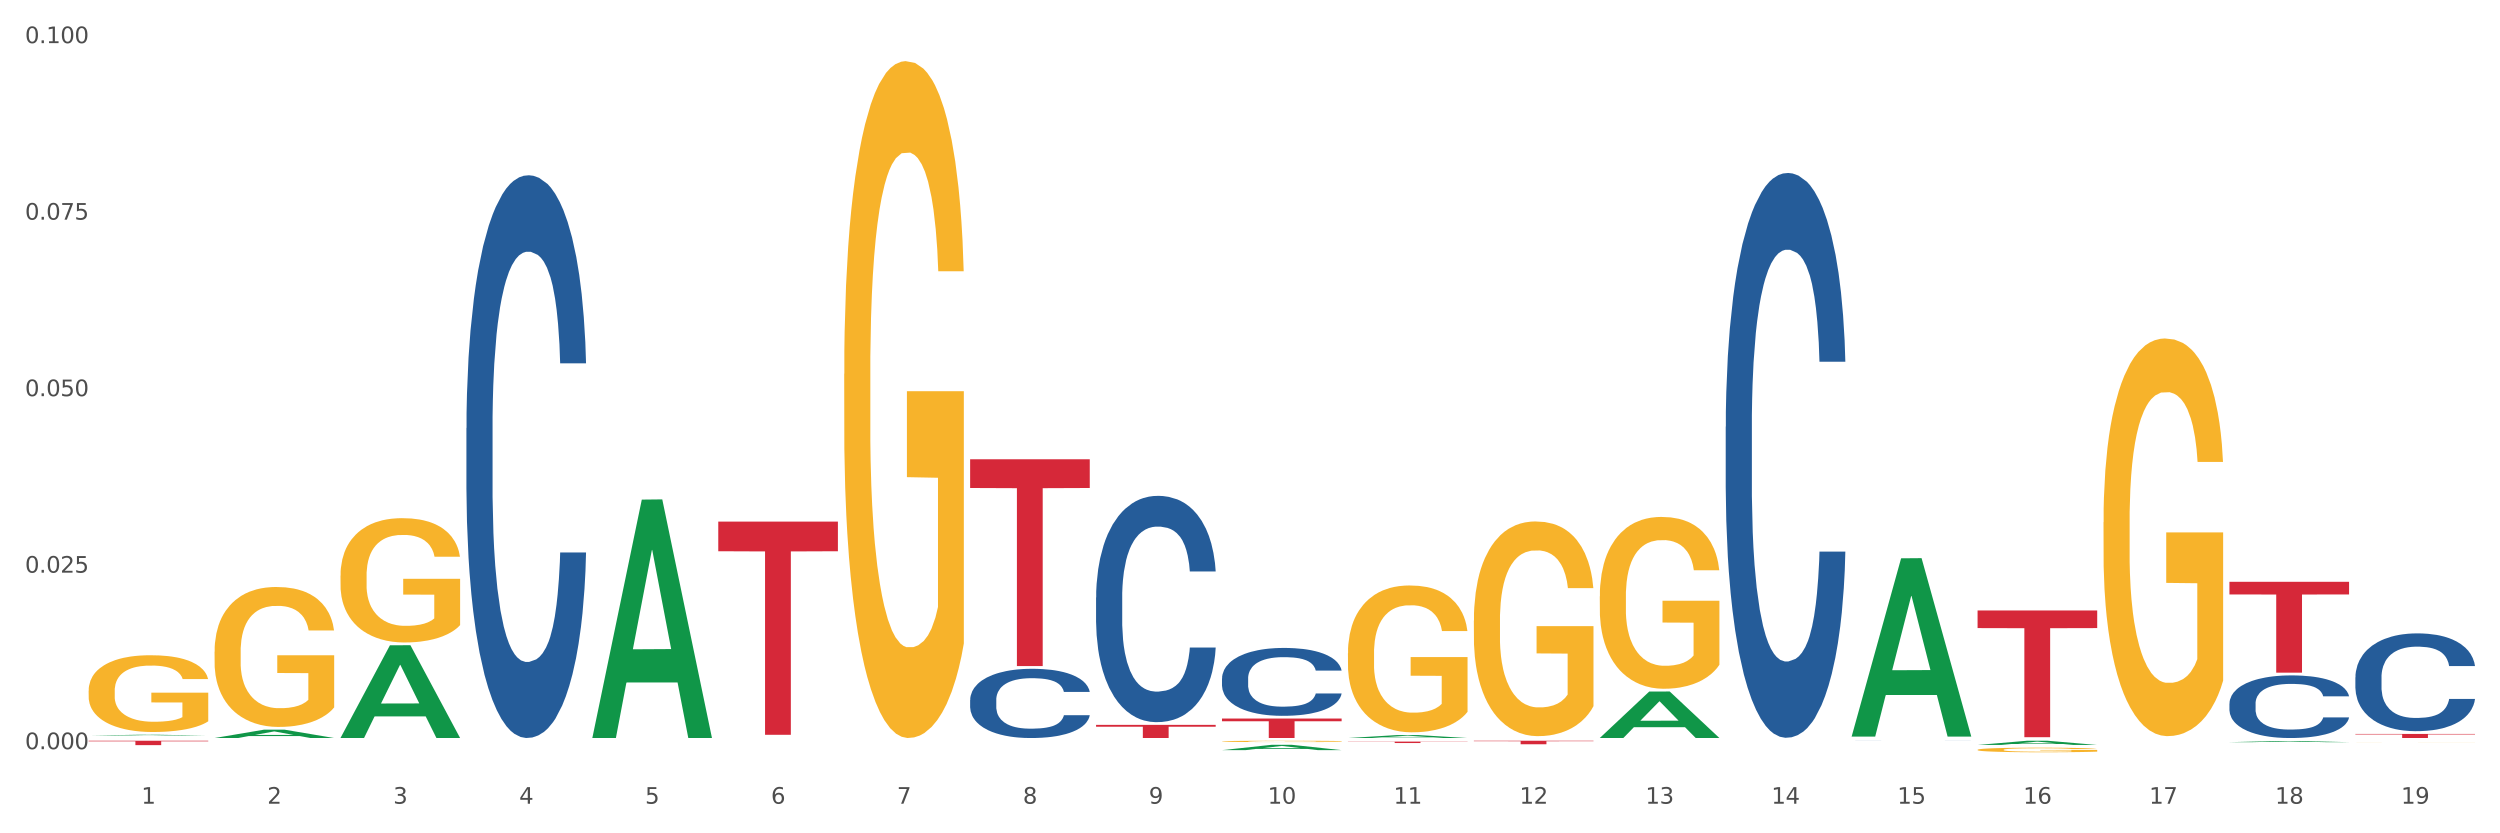 <?xml version="1.0" encoding="utf-8" standalone="no"?>
<!DOCTYPE svg PUBLIC "-//W3C//DTD SVG 1.1//EN"
  "http://www.w3.org/Graphics/SVG/1.1/DTD/svg11.dtd">
<svg xmlns:xlink="http://www.w3.org/1999/xlink" width="1080pt" height="360pt" viewBox="0 0 1080 360" xmlns="http://www.w3.org/2000/svg" version="1.1">
 <rect x="0" y="0" width="1080" height="360" fill="#333333" stroke="none"/>
 <defs>
  <style type="text/css">*{stroke-linejoin: round; stroke-linecap: butt}</style>
 </defs>
 <g id="figure_1">
  <g id="patch_1">
   <path d="M 0 360 
L 1080 360 
L 1080 0 
L 0 0 
z
" style="fill: #ffffff; stroke: #ffffff; stroke-linejoin: miter"/>
  </g>
  <g id="axes_1">
   <g id="matplotlib.axis_1">
    <g id="xtick_1">
     <g id="text_1">
      <!-- 1 -->
      <g style="fill: #4d4d4d" transform="translate(61.07 347.204) scale(0.096 -0.096)">
       <defs>
        <path id="DejaVuSans-31" d="M 794 531 
L 1825 531 
L 1825 4091 
L 703 3866 
L 703 4441 
L 1819 4666 
L 2450 4666 
L 2450 531 
L 3481 531 
L 3481 0 
L 794 0 
L 794 531 
z
" transform="scale(0.016)"/>
       </defs>
       <use xlink:href="#DejaVuSans-31"/>
      </g>
     </g>
    </g>
    <g id="xtick_2">
     <g id="text_2">
      <!-- 2 -->
      <g style="fill: #4d4d4d" transform="translate(115.472 347.204) scale(0.096 -0.096)">
       <defs>
        <path id="DejaVuSans-32" d="M 1228 531 
L 3431 531 
L 3431 0 
L 469 0 
L 469 531 
Q 828 903 1448 1529 
Q 2069 2156 2228 2338 
Q 2531 2678 2651 2914 
Q 2772 3150 2772 3378 
Q 2772 3750 2511 3984 
Q 2250 4219 1831 4219 
Q 1534 4219 1204 4116 
Q 875 4013 500 3803 
L 500 4441 
Q 881 4594 1212 4672 
Q 1544 4750 1819 4750 
Q 2544 4750 2975 4387 
Q 3406 4025 3406 3419 
Q 3406 3131 3298 2873 
Q 3191 2616 2906 2266 
Q 2828 2175 2409 1742 
Q 1991 1309 1228 531 
z
" transform="scale(0.016)"/>
       </defs>
       <use xlink:href="#DejaVuSans-32"/>
      </g>
     </g>
    </g>
    <g id="xtick_3">
     <g id="text_3">
      <!-- 3 -->
      <g style="fill: #4d4d4d" transform="translate(169.874 347.204) scale(0.096 -0.096)">
       <defs>
        <path id="DejaVuSans-33" d="M 2597 2516 
Q 3050 2419 3304 2112 
Q 3559 1806 3559 1356 
Q 3559 666 3084 287 
Q 2609 -91 1734 -91 
Q 1441 -91 1130 -33 
Q 819 25 488 141 
L 488 750 
Q 750 597 1062 519 
Q 1375 441 1716 441 
Q 2309 441 2620 675 
Q 2931 909 2931 1356 
Q 2931 1769 2642 2001 
Q 2353 2234 1838 2234 
L 1294 2234 
L 1294 2753 
L 1863 2753 
Q 2328 2753 2575 2939 
Q 2822 3125 2822 3475 
Q 2822 3834 2567 4026 
Q 2313 4219 1838 4219 
Q 1578 4219 1281 4162 
Q 984 4106 628 3988 
L 628 4550 
Q 988 4650 1302 4700 
Q 1616 4750 1894 4750 
Q 2613 4750 3031 4423 
Q 3450 4097 3450 3541 
Q 3450 3153 3228 2886 
Q 3006 2619 2597 2516 
z
" transform="scale(0.016)"/>
       </defs>
       <use xlink:href="#DejaVuSans-33"/>
      </g>
     </g>
    </g>
    <g id="xtick_4">
     <g id="text_4">
      <!-- 4 -->
      <g style="fill: #4d4d4d" transform="translate(224.276 347.204) scale(0.096 -0.096)">
       <defs>
        <path id="DejaVuSans-34" d="M 2419 4116 
L 825 1625 
L 2419 1625 
L 2419 4116 
z
M 2253 4666 
L 3047 4666 
L 3047 1625 
L 3713 1625 
L 3713 1100 
L 3047 1100 
L 3047 0 
L 2419 0 
L 2419 1100 
L 313 1100 
L 313 1709 
L 2253 4666 
z
" transform="scale(0.016)"/>
       </defs>
       <use xlink:href="#DejaVuSans-34"/>
      </g>
     </g>
    </g>
    <g id="xtick_5">
     <g id="text_5">
      <!-- 5 -->
      <g style="fill: #4d4d4d" transform="translate(278.678 347.204) scale(0.096 -0.096)">
       <defs>
        <path id="DejaVuSans-35" d="M 691 4666 
L 3169 4666 
L 3169 4134 
L 1269 4134 
L 1269 2991 
Q 1406 3038 1543 3061 
Q 1681 3084 1819 3084 
Q 2600 3084 3056 2656 
Q 3513 2228 3513 1497 
Q 3513 744 3044 326 
Q 2575 -91 1722 -91 
Q 1428 -91 1123 -41 
Q 819 9 494 109 
L 494 744 
Q 775 591 1075 516 
Q 1375 441 1709 441 
Q 2250 441 2565 725 
Q 2881 1009 2881 1497 
Q 2881 1984 2565 2268 
Q 2250 2553 1709 2553 
Q 1456 2553 1204 2497 
Q 953 2441 691 2322 
L 691 4666 
z
" transform="scale(0.016)"/>
       </defs>
       <use xlink:href="#DejaVuSans-35"/>
      </g>
     </g>
    </g>
    <g id="xtick_6">
     <g id="text_6">
      <!-- 6 -->
      <g style="fill: #4d4d4d" transform="translate(333.08 347.204) scale(0.096 -0.096)">
       <defs>
        <path id="DejaVuSans-36" d="M 2113 2584 
Q 1688 2584 1439 2293 
Q 1191 2003 1191 1497 
Q 1191 994 1439 701 
Q 1688 409 2113 409 
Q 2538 409 2786 701 
Q 3034 994 3034 1497 
Q 3034 2003 2786 2293 
Q 2538 2584 2113 2584 
z
M 3366 4563 
L 3366 3988 
Q 3128 4100 2886 4159 
Q 2644 4219 2406 4219 
Q 1781 4219 1451 3797 
Q 1122 3375 1075 2522 
Q 1259 2794 1537 2939 
Q 1816 3084 2150 3084 
Q 2853 3084 3261 2657 
Q 3669 2231 3669 1497 
Q 3669 778 3244 343 
Q 2819 -91 2113 -91 
Q 1303 -91 875 529 
Q 447 1150 447 2328 
Q 447 3434 972 4092 
Q 1497 4750 2381 4750 
Q 2619 4750 2861 4703 
Q 3103 4656 3366 4563 
z
" transform="scale(0.016)"/>
       </defs>
       <use xlink:href="#DejaVuSans-36"/>
      </g>
     </g>
    </g>
    <g id="xtick_7">
     <g id="text_7">
      <!-- 7 -->
      <g style="fill: #4d4d4d" transform="translate(387.482 347.204) scale(0.096 -0.096)">
       <defs>
        <path id="DejaVuSans-37" d="M 525 4666 
L 3525 4666 
L 3525 4397 
L 1831 0 
L 1172 0 
L 2766 4134 
L 525 4134 
L 525 4666 
z
" transform="scale(0.016)"/>
       </defs>
       <use xlink:href="#DejaVuSans-37"/>
      </g>
     </g>
    </g>
    <g id="xtick_8">
     <g id="text_8">
      <!-- 8 -->
      <g style="fill: #4d4d4d" transform="translate(441.884 347.204) scale(0.096 -0.096)">
       <defs>
        <path id="DejaVuSans-38" d="M 2034 2216 
Q 1584 2216 1326 1975 
Q 1069 1734 1069 1313 
Q 1069 891 1326 650 
Q 1584 409 2034 409 
Q 2484 409 2743 651 
Q 3003 894 3003 1313 
Q 3003 1734 2745 1975 
Q 2488 2216 2034 2216 
z
M 1403 2484 
Q 997 2584 770 2862 
Q 544 3141 544 3541 
Q 544 4100 942 4425 
Q 1341 4750 2034 4750 
Q 2731 4750 3128 4425 
Q 3525 4100 3525 3541 
Q 3525 3141 3298 2862 
Q 3072 2584 2669 2484 
Q 3125 2378 3379 2068 
Q 3634 1759 3634 1313 
Q 3634 634 3220 271 
Q 2806 -91 2034 -91 
Q 1263 -91 848 271 
Q 434 634 434 1313 
Q 434 1759 690 2068 
Q 947 2378 1403 2484 
z
M 1172 3481 
Q 1172 3119 1398 2916 
Q 1625 2713 2034 2713 
Q 2441 2713 2670 2916 
Q 2900 3119 2900 3481 
Q 2900 3844 2670 4047 
Q 2441 4250 2034 4250 
Q 1625 4250 1398 4047 
Q 1172 3844 1172 3481 
z
" transform="scale(0.016)"/>
       </defs>
       <use xlink:href="#DejaVuSans-38"/>
      </g>
     </g>
    </g>
    <g id="xtick_9">
     <g id="text_9">
      <!-- 9 -->
      <g style="fill: #4d4d4d" transform="translate(496.286 347.204) scale(0.096 -0.096)">
       <defs>
        <path id="DejaVuSans-39" d="M 703 97 
L 703 672 
Q 941 559 1184 500 
Q 1428 441 1663 441 
Q 2288 441 2617 861 
Q 2947 1281 2994 2138 
Q 2813 1869 2534 1725 
Q 2256 1581 1919 1581 
Q 1219 1581 811 2004 
Q 403 2428 403 3163 
Q 403 3881 828 4315 
Q 1253 4750 1959 4750 
Q 2769 4750 3195 4129 
Q 3622 3509 3622 2328 
Q 3622 1225 3098 567 
Q 2575 -91 1691 -91 
Q 1453 -91 1209 -44 
Q 966 3 703 97 
z
M 1959 2075 
Q 2384 2075 2632 2365 
Q 2881 2656 2881 3163 
Q 2881 3666 2632 3958 
Q 2384 4250 1959 4250 
Q 1534 4250 1286 3958 
Q 1038 3666 1038 3163 
Q 1038 2656 1286 2365 
Q 1534 2075 1959 2075 
z
" transform="scale(0.016)"/>
       </defs>
       <use xlink:href="#DejaVuSans-39"/>
      </g>
     </g>
    </g>
    <g id="xtick_10">
     <g id="text_10">
      <!-- 10 -->
      <g style="fill: #4d4d4d" transform="translate(547.634 347.204) scale(0.096 -0.096)">
       <defs>
        <path id="DejaVuSans-30" d="M 2034 4250 
Q 1547 4250 1301 3770 
Q 1056 3291 1056 2328 
Q 1056 1369 1301 889 
Q 1547 409 2034 409 
Q 2525 409 2770 889 
Q 3016 1369 3016 2328 
Q 3016 3291 2770 3770 
Q 2525 4250 2034 4250 
z
M 2034 4750 
Q 2819 4750 3233 4129 
Q 3647 3509 3647 2328 
Q 3647 1150 3233 529 
Q 2819 -91 2034 -91 
Q 1250 -91 836 529 
Q 422 1150 422 2328 
Q 422 3509 836 4129 
Q 1250 4750 2034 4750 
z
" transform="scale(0.016)"/>
       </defs>
       <use xlink:href="#DejaVuSans-31"/>
       <use xlink:href="#DejaVuSans-30" transform="translate(63.623 0)"/>
      </g>
     </g>
    </g>
    <g id="xtick_11">
     <g id="text_11">
      <!-- 11 -->
      <g style="fill: #4d4d4d" transform="translate(602.035 347.204) scale(0.096 -0.096)">
       <use xlink:href="#DejaVuSans-31"/>
       <use xlink:href="#DejaVuSans-31" transform="translate(63.623 0)"/>
      </g>
     </g>
    </g>
    <g id="xtick_12">
     <g id="text_12">
      <!-- 12 -->
      <g style="fill: #4d4d4d" transform="translate(656.437 347.204) scale(0.096 -0.096)">
       <use xlink:href="#DejaVuSans-31"/>
       <use xlink:href="#DejaVuSans-32" transform="translate(63.623 0)"/>
      </g>
     </g>
    </g>
    <g id="xtick_13">
     <g id="text_13">
      <!-- 13 -->
      <g style="fill: #4d4d4d" transform="translate(710.839 347.204) scale(0.096 -0.096)">
       <use xlink:href="#DejaVuSans-31"/>
       <use xlink:href="#DejaVuSans-33" transform="translate(63.623 0)"/>
      </g>
     </g>
    </g>
    <g id="xtick_14">
     <g id="text_14">
      <!-- 14 -->
      <g style="fill: #4d4d4d" transform="translate(765.241 347.204) scale(0.096 -0.096)">
       <use xlink:href="#DejaVuSans-31"/>
       <use xlink:href="#DejaVuSans-34" transform="translate(63.623 0)"/>
      </g>
     </g>
    </g>
    <g id="xtick_15">
     <g id="text_15">
      <!-- 15 -->
      <g style="fill: #4d4d4d" transform="translate(819.643 347.204) scale(0.096 -0.096)">
       <use xlink:href="#DejaVuSans-31"/>
       <use xlink:href="#DejaVuSans-35" transform="translate(63.623 0)"/>
      </g>
     </g>
    </g>
    <g id="xtick_16">
     <g id="text_16">
      <!-- 16 -->
      <g style="fill: #4d4d4d" transform="translate(874.045 347.204) scale(0.096 -0.096)">
       <use xlink:href="#DejaVuSans-31"/>
       <use xlink:href="#DejaVuSans-36" transform="translate(63.623 0)"/>
      </g>
     </g>
    </g>
    <g id="xtick_17">
     <g id="text_17">
      <!-- 17 -->
      <g style="fill: #4d4d4d" transform="translate(928.447 347.204) scale(0.096 -0.096)">
       <use xlink:href="#DejaVuSans-31"/>
       <use xlink:href="#DejaVuSans-37" transform="translate(63.623 0)"/>
      </g>
     </g>
    </g>
    <g id="xtick_18">
     <g id="text_18">
      <!-- 18 -->
      <g style="fill: #4d4d4d" transform="translate(982.849 347.204) scale(0.096 -0.096)">
       <use xlink:href="#DejaVuSans-31"/>
       <use xlink:href="#DejaVuSans-38" transform="translate(63.623 0)"/>
      </g>
     </g>
    </g>
    <g id="xtick_19">
     <g id="text_19">
      <!-- 19 -->
      <g style="fill: #4d4d4d" transform="translate(1037.251 347.204) scale(0.096 -0.096)">
       <use xlink:href="#DejaVuSans-31"/>
       <use xlink:href="#DejaVuSans-39" transform="translate(63.623 0)"/>
      </g>
     </g>
    </g>
    <g id="xtick_20"/>
    <g id="xtick_21"/>
    <g id="xtick_22"/>
    <g id="xtick_23"/>
    <g id="xtick_24"/>
    <g id="xtick_25"/>
    <g id="xtick_26"/>
    <g id="xtick_27"/>
    <g id="xtick_28"/>
    <g id="xtick_29"/>
    <g id="xtick_30"/>
    <g id="xtick_31"/>
    <g id="xtick_32"/>
    <g id="xtick_33"/>
    <g id="xtick_34"/>
    <g id="xtick_35"/>
    <g id="xtick_36"/>
    <g id="xtick_37"/>
   </g>
   <g id="matplotlib.axis_2">
    <g id="ytick_1">
     <g id="text_20">
      <!-- 0.000 -->
      <g style="fill: #4d4d4d" transform="translate(10.8 323.649) scale(0.096 -0.096)">
       <defs>
        <path id="DejaVuSans-2e" d="M 684 794 
L 1344 794 
L 1344 0 
L 684 0 
L 684 794 
z
" transform="scale(0.016)"/>
       </defs>
       <use xlink:href="#DejaVuSans-30"/>
       <use xlink:href="#DejaVuSans-2e" transform="translate(63.623 0)"/>
       <use xlink:href="#DejaVuSans-30" transform="translate(95.41 0)"/>
       <use xlink:href="#DejaVuSans-30" transform="translate(159.033 0)"/>
       <use xlink:href="#DejaVuSans-30" transform="translate(222.656 0)"/>
      </g>
     </g>
    </g>
    <g id="ytick_2">
     <g id="text_21">
      <!-- 0.025 -->
      <g style="fill: #4d4d4d" transform="translate(10.8 247.398) scale(0.096 -0.096)">
       <use xlink:href="#DejaVuSans-30"/>
       <use xlink:href="#DejaVuSans-2e" transform="translate(63.623 0)"/>
       <use xlink:href="#DejaVuSans-30" transform="translate(95.41 0)"/>
       <use xlink:href="#DejaVuSans-32" transform="translate(159.033 0)"/>
       <use xlink:href="#DejaVuSans-35" transform="translate(222.656 0)"/>
      </g>
     </g>
    </g>
    <g id="ytick_3">
     <g id="text_22">
      <!-- 0.050 -->
      <g style="fill: #4d4d4d" transform="translate(10.8 171.147) scale(0.096 -0.096)">
       <use xlink:href="#DejaVuSans-30"/>
       <use xlink:href="#DejaVuSans-2e" transform="translate(63.623 0)"/>
       <use xlink:href="#DejaVuSans-30" transform="translate(95.41 0)"/>
       <use xlink:href="#DejaVuSans-35" transform="translate(159.033 0)"/>
       <use xlink:href="#DejaVuSans-30" transform="translate(222.656 0)"/>
      </g>
     </g>
    </g>
    <g id="ytick_4">
     <g id="text_23">
      <!-- 0.075 -->
      <g style="fill: #4d4d4d" transform="translate(10.8 94.895) scale(0.096 -0.096)">
       <use xlink:href="#DejaVuSans-30"/>
       <use xlink:href="#DejaVuSans-2e" transform="translate(63.623 0)"/>
       <use xlink:href="#DejaVuSans-30" transform="translate(95.41 0)"/>
       <use xlink:href="#DejaVuSans-37" transform="translate(159.033 0)"/>
       <use xlink:href="#DejaVuSans-35" transform="translate(222.656 0)"/>
      </g>
     </g>
    </g>
    <g id="ytick_5">
     <g id="text_24">
      <!-- 0.100 -->
      <g style="fill: #4d4d4d" transform="translate(10.8 18.644) scale(0.096 -0.096)">
       <use xlink:href="#DejaVuSans-30"/>
       <use xlink:href="#DejaVuSans-2e" transform="translate(63.623 0)"/>
       <use xlink:href="#DejaVuSans-31" transform="translate(95.41 0)"/>
       <use xlink:href="#DejaVuSans-30" transform="translate(159.033 0)"/>
       <use xlink:href="#DejaVuSans-30" transform="translate(222.656 0)"/>
      </g>
     </g>
    </g>
    <g id="ytick_6"/>
    <g id="ytick_7"/>
    <g id="ytick_8"/>
    <g id="ytick_9"/>
   </g>
   <g id="PolyCollection_1">
    <path d="M 38.283 317.793 
L 38.336 317.793 
L 59.648 317.405 
L 68.493 317.405 
L 89.965 317.794 
L 79.735 317.794 
L 75.1 317.703 
L 53.095 317.703 
L 52.935 317.705 
L 48.46 317.794 
L 38.283 317.794 
L 38.283 317.793 
L 55.865 317.649 
L 72.329 317.649 
L 64.177 317.487 
L 64.071 317.487 
L 63.964 317.488 
L 55.812 317.649 
L 55.865 317.649 
L 38.283 317.793 
z
" clip-path="url(#p7d6dafa0eb)" style="fill: #109648"/>
    <path d="M 854.312 263.73 
L 905.994 263.73 
L 905.994 271.335 
L 885.664 271.387 
L 885.664 318.457 
L 874.52 318.457 
L 874.52 271.387 
L 854.312 271.335 
L 854.312 263.782 
L 854.312 263.73 
z
" clip-path="url(#p7d6dafa0eb)" style="fill: #d62839"/>
    <path d="M 636.704 320.002 
L 688.386 320.002 
L 688.386 320.212 
L 668.057 320.213 
L 668.057 321.513 
L 656.912 321.513 
L 656.912 320.213 
L 636.704 320.212 
L 636.704 320.003 
L 636.704 320.002 
z
" clip-path="url(#p7d6dafa0eb)" style="fill: #d62839"/>
    <path d="M 582.303 320.37 
L 633.984 320.37 
L 633.984 320.457 
L 613.655 320.457 
L 613.655 320.992 
L 602.51 320.992 
L 602.51 320.457 
L 582.303 320.457 
L 582.303 320.371 
L 582.303 320.37 
z
" clip-path="url(#p7d6dafa0eb)" style="fill: #d62839"/>
    <path d="M 527.901 310.415 
L 579.582 310.415 
L 579.582 311.584 
L 559.253 311.592 
L 559.253 318.827 
L 548.108 318.827 
L 548.108 311.592 
L 527.901 311.584 
L 527.901 310.423 
L 527.901 310.415 
z
" clip-path="url(#p7d6dafa0eb)" style="fill: #d62839"/>
    <path d="M 473.499 313.15 
L 525.18 313.15 
L 525.18 313.939 
L 504.851 313.945 
L 504.851 318.827 
L 493.706 318.827 
L 493.706 313.945 
L 473.499 313.939 
L 473.499 313.156 
L 473.499 313.15 
z
" clip-path="url(#p7d6dafa0eb)" style="fill: #d62839"/>
    <path d="M 92.685 281.517 
L 92.746 281.461 
L 92.746 279.474 
L 92.868 277.762 
L 93.478 273.621 
L 94.393 270.198 
L 95.065 268.375 
L 95.736 266.885 
L 96.529 265.394 
L 97.505 263.848 
L 99.275 261.584 
L 100.373 260.424 
L 101.716 259.21 
L 104.156 257.443 
L 105.926 256.449 
L 107.756 255.621 
L 110.746 254.627 
L 112.699 254.185 
L 114.773 253.854 
L 117.275 253.633 
L 119.167 253.578 
L 123.316 253.743 
L 126.855 254.24 
L 128.563 254.627 
L 130.76 255.289 
L 131.919 255.731 
L 133.811 256.615 
L 135.763 257.774 
L 137.106 258.768 
L 139.119 260.645 
L 140.645 262.523 
L 142.048 264.842 
L 142.78 266.443 
L 143.33 267.934 
L 143.818 269.645 
L 144.306 272.351 
L 133.323 272.351 
L 132.896 270.418 
L 132.224 268.596 
L 131.248 266.829 
L 130.394 265.725 
L 128.929 264.345 
L 127.587 263.461 
L 126.184 262.799 
L 124.475 262.247 
L 123.133 261.97 
L 121.241 261.75 
L 117.519 261.805 
L 115.017 262.247 
L 113.309 262.799 
L 112.211 263.296 
L 111.234 263.848 
L 110.136 264.621 
L 108.855 265.78 
L 107.939 266.829 
L 107.024 268.155 
L 106.292 269.48 
L 105.621 271.026 
L 105.072 272.682 
L 104.644 274.394 
L 104.278 276.492 
L 103.973 279.971 
L 103.973 287.535 
L 104.095 289.247 
L 104.4 291.511 
L 104.766 293.222 
L 105.377 295.265 
L 105.926 296.646 
L 106.963 298.633 
L 108.122 300.29 
L 109.038 301.339 
L 109.953 302.222 
L 111.539 303.437 
L 113.309 304.431 
L 114.834 305.038 
L 116.909 305.59 
L 118.312 305.811 
L 119.533 305.922 
L 122.523 305.922 
L 124.658 305.756 
L 127.038 305.37 
L 128.868 304.873 
L 130.394 304.265 
L 132.102 303.271 
L 133.201 302.333 
L 133.201 290.793 
L 119.777 290.738 
L 119.777 283.063 
L 144.367 283.063 
L 144.367 305.59 
L 143.33 306.75 
L 142.17 307.799 
L 140.95 308.738 
L 139.119 309.897 
L 136.923 311.002 
L 134.97 311.775 
L 132.896 312.437 
L 130.455 313.045 
L 127.282 313.597 
L 125.329 313.818 
L 122.889 313.983 
L 120.021 314.038 
L 117.519 313.928 
L 115.078 313.652 
L 112.516 313.155 
L 110.014 312.437 
L 108.122 311.719 
L 106.231 310.836 
L 104.217 309.676 
L 102.631 308.572 
L 101.41 307.578 
L 100.068 306.308 
L 98.604 304.652 
L 97.505 303.161 
L 96.529 301.615 
L 95.492 299.627 
L 94.76 297.916 
L 94.027 295.762 
L 93.6 294.161 
L 93.112 291.676 
L 92.746 288.198 
L 92.685 281.517 
z
" clip-path="url(#p7d6dafa0eb)" style="fill: #f7b32b"/>
    <path d="M 310.293 225.332 
L 361.975 225.332 
L 361.975 238.133 
L 341.645 238.22 
L 341.645 317.448 
L 330.5 317.448 
L 330.5 238.22 
L 310.293 238.133 
L 310.293 225.419 
L 310.293 225.332 
z
" clip-path="url(#p7d6dafa0eb)" style="fill: #d62839"/>
    <path d="M 38.283 320.002 
L 89.965 320.002 
L 89.965 320.267 
L 69.635 320.268 
L 69.635 321.908 
L 58.49 321.908 
L 58.49 320.268 
L 38.283 320.267 
L 38.283 320.003 
L 38.283 320.002 
z
" clip-path="url(#p7d6dafa0eb)" style="fill: #d62839"/>
    <path d="M 201.489 184.943 
L 201.55 184.721 
L 201.55 178.505 
L 201.733 170.068 
L 202.405 154.527 
L 203.26 142.76 
L 204.727 128.995 
L 205.521 123.222 
L 206.559 116.784 
L 208.697 106.349 
L 211.141 97.468 
L 212.852 92.584 
L 214.134 89.476 
L 217.006 83.925 
L 218.655 81.483 
L 220.366 79.485 
L 221.832 78.153 
L 224.275 76.599 
L 226.23 75.933 
L 228.49 75.711 
L 230.384 75.933 
L 232.889 76.821 
L 236.554 79.485 
L 237.959 81.039 
L 239.853 83.703 
L 241.808 87.256 
L 243.396 90.808 
L 245.229 95.914 
L 247.123 102.575 
L 248.956 111.011 
L 250.238 118.782 
L 251.277 126.997 
L 252.193 136.988 
L 252.865 147.866 
L 253.171 156.969 
L 241.991 156.969 
L 241.686 148.754 
L 241.075 139.874 
L 240.464 133.879 
L 239.792 128.995 
L 238.754 123.444 
L 237.837 119.892 
L 236.31 115.674 
L 234.905 113.01 
L 233.744 111.456 
L 232.339 110.123 
L 229.346 108.791 
L 227.208 108.791 
L 225.864 109.235 
L 224.214 110.345 
L 222.809 111.9 
L 221.16 114.564 
L 219.877 117.45 
L 218.594 121.224 
L 217.861 123.889 
L 216.761 128.773 
L 216.028 132.769 
L 215.051 139.652 
L 214.501 144.536 
L 213.524 157.191 
L 213.096 166.516 
L 212.913 172.954 
L 212.79 180.059 
L 212.79 214.694 
L 213.157 230.235 
L 213.462 236.895 
L 213.951 244.444 
L 214.867 254.213 
L 216.211 263.76 
L 217.617 270.642 
L 218.777 274.86 
L 219.877 277.969 
L 220.976 280.411 
L 222.32 282.631 
L 223.42 283.963 
L 225.069 285.295 
L 227.024 285.961 
L 228.552 285.961 
L 231.667 284.851 
L 233.072 283.741 
L 234.416 282.187 
L 235.882 279.745 
L 237.043 277.081 
L 237.715 275.082 
L 238.815 270.864 
L 239.67 266.424 
L 240.403 261.317 
L 240.892 256.877 
L 241.441 250.216 
L 241.869 242.668 
L 241.991 238.672 
L 253.171 238.672 
L 252.926 246.664 
L 252.499 254.435 
L 251.643 264.87 
L 250.971 270.864 
L 249.933 278.191 
L 248.833 284.407 
L 247.306 291.29 
L 245.901 296.396 
L 244.435 300.836 
L 242.847 304.833 
L 239.975 310.383 
L 238.937 311.937 
L 236.738 314.602 
L 235.027 316.156 
L 232.522 317.71 
L 229.957 318.598 
L 227.269 318.82 
L 224.886 318.376 
L 222.259 317.044 
L 220.61 315.712 
L 218.777 313.713 
L 216.639 310.605 
L 214.623 306.831 
L 212.729 302.391 
L 210.958 297.284 
L 209.308 291.512 
L 207.17 281.965 
L 205.582 272.64 
L 204.421 263.982 
L 203.627 256.655 
L 202.833 247.33 
L 202.405 240.892 
L 201.733 225.351 
L 201.489 210.919 
L 201.489 184.943 
z
" clip-path="url(#p7d6dafa0eb)" style="fill: #255c99"/>
    <path d="M 419.097 302.357 
L 419.158 302.33 
L 419.158 301.565 
L 419.341 300.527 
L 420.013 298.615 
L 420.868 297.168 
L 422.334 295.474 
L 423.129 294.764 
L 424.167 293.972 
L 426.305 292.688 
L 428.749 291.596 
L 430.459 290.995 
L 431.742 290.612 
L 434.613 289.93 
L 436.263 289.629 
L 437.973 289.383 
L 439.44 289.219 
L 441.883 289.028 
L 443.838 288.946 
L 446.098 288.919 
L 447.992 288.946 
L 450.497 289.056 
L 454.162 289.383 
L 455.567 289.574 
L 457.461 289.902 
L 459.416 290.339 
L 461.004 290.776 
L 462.837 291.404 
L 464.731 292.224 
L 466.563 293.262 
L 467.846 294.218 
L 468.885 295.228 
L 469.801 296.457 
L 470.473 297.796 
L 470.779 298.916 
L 459.599 298.916 
L 459.294 297.905 
L 458.683 296.813 
L 458.072 296.075 
L 457.4 295.474 
L 456.361 294.791 
L 455.445 294.354 
L 453.918 293.835 
L 452.513 293.508 
L 451.352 293.316 
L 449.947 293.153 
L 446.954 292.989 
L 444.815 292.989 
L 443.471 293.043 
L 441.822 293.18 
L 440.417 293.371 
L 438.768 293.699 
L 437.485 294.054 
L 436.202 294.518 
L 435.469 294.846 
L 434.369 295.447 
L 433.636 295.939 
L 432.659 296.785 
L 432.109 297.386 
L 431.131 298.943 
L 430.704 300.09 
L 430.52 300.882 
L 430.398 301.756 
L 430.398 306.017 
L 430.765 307.929 
L 431.07 308.749 
L 431.559 309.677 
L 432.475 310.879 
L 433.819 312.053 
L 435.224 312.9 
L 436.385 313.419 
L 437.485 313.802 
L 438.584 314.102 
L 439.928 314.375 
L 441.028 314.539 
L 442.677 314.703 
L 444.632 314.785 
L 446.159 314.785 
L 449.275 314.648 
L 450.68 314.512 
L 452.024 314.321 
L 453.49 314.02 
L 454.651 313.692 
L 455.323 313.446 
L 456.422 312.928 
L 457.278 312.381 
L 458.011 311.753 
L 458.5 311.207 
L 459.049 310.387 
L 459.477 309.459 
L 459.599 308.967 
L 470.779 308.967 
L 470.534 309.95 
L 470.107 310.906 
L 469.251 312.19 
L 468.579 312.928 
L 467.541 313.829 
L 466.441 314.594 
L 464.914 315.44 
L 463.509 316.069 
L 462.043 316.615 
L 460.454 317.106 
L 457.583 317.789 
L 456.545 317.981 
L 454.345 318.308 
L 452.635 318.499 
L 450.13 318.691 
L 447.564 318.8 
L 444.877 318.827 
L 442.494 318.773 
L 439.867 318.609 
L 438.218 318.445 
L 436.385 318.199 
L 434.247 317.817 
L 432.231 317.352 
L 430.337 316.806 
L 428.566 316.178 
L 426.916 315.468 
L 424.778 314.293 
L 423.19 313.146 
L 422.029 312.081 
L 421.235 311.179 
L 420.441 310.032 
L 420.013 309.24 
L 419.341 307.328 
L 419.097 305.553 
L 419.097 302.357 
z
" clip-path="url(#p7d6dafa0eb)" style="fill: #255c99"/>
    <path d="M 473.499 258.134 
L 473.56 258.045 
L 473.56 255.545 
L 473.743 252.152 
L 474.415 245.902 
L 475.27 241.169 
L 476.736 235.633 
L 477.531 233.312 
L 478.569 230.722 
L 480.707 226.526 
L 483.151 222.954 
L 484.861 220.99 
L 486.144 219.74 
L 489.015 217.507 
L 490.665 216.525 
L 492.375 215.722 
L 493.841 215.186 
L 496.285 214.561 
L 498.24 214.293 
L 500.5 214.204 
L 502.394 214.293 
L 504.899 214.65 
L 508.564 215.722 
L 509.969 216.347 
L 511.863 217.418 
L 513.818 218.847 
L 515.406 220.275 
L 517.239 222.329 
L 519.133 225.008 
L 520.965 228.401 
L 522.248 231.526 
L 523.287 234.83 
L 524.203 238.848 
L 524.875 243.223 
L 525.18 246.884 
L 514.001 246.884 
L 513.696 243.58 
L 513.085 240.008 
L 512.474 237.598 
L 511.802 235.633 
L 510.763 233.401 
L 509.847 231.972 
L 508.32 230.276 
L 506.915 229.204 
L 505.754 228.579 
L 504.349 228.044 
L 501.356 227.508 
L 499.217 227.508 
L 497.873 227.686 
L 496.224 228.133 
L 494.819 228.758 
L 493.169 229.829 
L 491.887 230.99 
L 490.604 232.508 
L 489.871 233.58 
L 488.771 235.544 
L 488.038 237.151 
L 487.061 239.919 
L 486.511 241.884 
L 485.533 246.973 
L 485.106 250.723 
L 484.922 253.313 
L 484.8 256.17 
L 484.8 270.099 
L 485.167 276.349 
L 485.472 279.028 
L 485.961 282.064 
L 486.877 285.993 
L 488.221 289.832 
L 489.626 292.6 
L 490.787 294.297 
L 491.887 295.547 
L 492.986 296.529 
L 494.33 297.422 
L 495.43 297.957 
L 497.079 298.493 
L 499.034 298.761 
L 500.561 298.761 
L 503.677 298.315 
L 505.082 297.868 
L 506.426 297.243 
L 507.892 296.261 
L 509.053 295.189 
L 509.725 294.386 
L 510.824 292.689 
L 511.68 290.904 
L 512.413 288.85 
L 512.901 287.064 
L 513.451 284.385 
L 513.879 281.35 
L 514.001 279.742 
L 525.18 279.742 
L 524.936 282.957 
L 524.508 286.082 
L 523.653 290.279 
L 522.981 292.689 
L 521.943 295.636 
L 520.843 298.136 
L 519.316 300.904 
L 517.911 302.958 
L 516.445 304.743 
L 514.856 306.351 
L 511.985 308.583 
L 510.947 309.208 
L 508.747 310.279 
L 507.037 310.904 
L 504.532 311.53 
L 501.966 311.887 
L 499.278 311.976 
L 496.896 311.797 
L 494.269 311.262 
L 492.62 310.726 
L 490.787 309.922 
L 488.649 308.672 
L 486.633 307.154 
L 484.739 305.369 
L 482.968 303.315 
L 481.318 300.993 
L 479.18 297.154 
L 477.592 293.404 
L 476.431 289.921 
L 475.637 286.975 
L 474.843 283.225 
L 474.415 280.635 
L 473.743 274.385 
L 473.499 268.581 
L 473.499 258.134 
z
" clip-path="url(#p7d6dafa0eb)" style="fill: #255c99"/>
    <path d="M 527.901 293.086 
L 527.962 293.06 
L 527.962 292.309 
L 528.145 291.291 
L 528.817 289.416 
L 529.672 287.996 
L 531.138 286.335 
L 531.932 285.639 
L 532.971 284.862 
L 535.109 283.603 
L 537.553 282.531 
L 539.263 281.942 
L 540.546 281.567 
L 543.417 280.897 
L 545.067 280.602 
L 546.777 280.361 
L 548.243 280.2 
L 550.687 280.013 
L 552.642 279.932 
L 554.902 279.906 
L 556.796 279.932 
L 559.301 280.04 
L 562.966 280.361 
L 564.371 280.549 
L 566.265 280.87 
L 568.22 281.299 
L 569.808 281.727 
L 571.641 282.343 
L 573.535 283.147 
L 575.367 284.165 
L 576.65 285.103 
L 577.689 286.094 
L 578.605 287.3 
L 579.277 288.612 
L 579.582 289.711 
L 568.403 289.711 
L 568.098 288.72 
L 567.487 287.648 
L 566.876 286.925 
L 566.204 286.335 
L 565.165 285.665 
L 564.249 285.237 
L 562.722 284.728 
L 561.317 284.406 
L 560.156 284.219 
L 558.751 284.058 
L 555.757 283.897 
L 553.619 283.897 
L 552.275 283.951 
L 550.626 284.085 
L 549.221 284.272 
L 547.571 284.594 
L 546.289 284.942 
L 545.006 285.398 
L 544.273 285.719 
L 543.173 286.308 
L 542.44 286.791 
L 541.462 287.621 
L 540.913 288.211 
L 539.935 289.738 
L 539.508 290.863 
L 539.324 291.64 
L 539.202 292.497 
L 539.202 296.676 
L 539.569 298.552 
L 539.874 299.355 
L 540.363 300.266 
L 541.279 301.445 
L 542.623 302.597 
L 544.028 303.427 
L 545.189 303.936 
L 546.289 304.311 
L 547.388 304.606 
L 548.732 304.874 
L 549.832 305.035 
L 551.481 305.196 
L 553.436 305.276 
L 554.963 305.276 
L 558.079 305.142 
L 559.484 305.008 
L 560.828 304.82 
L 562.294 304.526 
L 563.455 304.204 
L 564.127 303.963 
L 565.226 303.454 
L 566.082 302.918 
L 566.815 302.302 
L 567.303 301.766 
L 567.853 300.963 
L 568.281 300.052 
L 568.403 299.57 
L 579.582 299.57 
L 579.338 300.534 
L 578.91 301.472 
L 578.055 302.731 
L 577.383 303.454 
L 576.345 304.338 
L 575.245 305.088 
L 573.718 305.919 
L 572.313 306.535 
L 570.847 307.071 
L 569.258 307.553 
L 566.387 308.223 
L 565.349 308.41 
L 563.149 308.732 
L 561.439 308.919 
L 558.934 309.107 
L 556.368 309.214 
L 553.68 309.241 
L 551.298 309.187 
L 548.671 309.027 
L 547.022 308.866 
L 545.189 308.625 
L 543.051 308.25 
L 541.035 307.794 
L 539.141 307.258 
L 537.369 306.642 
L 535.72 305.946 
L 533.582 304.794 
L 531.994 303.668 
L 530.833 302.624 
L 530.039 301.74 
L 529.245 300.614 
L 528.817 299.837 
L 528.145 297.962 
L 527.901 296.221 
L 527.901 293.086 
z
" clip-path="url(#p7d6dafa0eb)" style="fill: #255c99"/>
    <path d="M 745.508 184.356 
L 745.569 184.133 
L 745.569 177.894 
L 745.753 169.426 
L 746.425 153.827 
L 747.28 142.017 
L 748.746 128.201 
L 749.54 122.407 
L 750.579 115.945 
L 752.717 105.472 
L 755.161 96.558 
L 756.871 91.656 
L 758.154 88.536 
L 761.025 82.965 
L 762.675 80.514 
L 764.385 78.508 
L 765.851 77.171 
L 768.295 75.612 
L 770.25 74.943 
L 772.51 74.72 
L 774.404 74.943 
L 776.908 75.834 
L 780.574 78.508 
L 781.979 80.068 
L 783.873 82.742 
L 785.828 86.308 
L 787.416 89.873 
L 789.249 94.998 
L 791.142 101.683 
L 792.975 110.151 
L 794.258 117.951 
L 795.296 126.196 
L 796.213 136.223 
L 796.885 147.142 
L 797.19 156.279 
L 786.011 156.279 
L 785.705 148.034 
L 785.094 139.12 
L 784.484 133.103 
L 783.812 128.201 
L 782.773 122.63 
L 781.857 119.065 
L 780.329 114.831 
L 778.924 112.157 
L 777.764 110.597 
L 776.359 109.26 
L 773.365 107.923 
L 771.227 107.923 
L 769.883 108.369 
L 768.234 109.483 
L 766.829 111.043 
L 765.179 113.717 
L 763.896 116.614 
L 762.613 120.402 
L 761.88 123.076 
L 760.781 127.978 
L 760.048 131.989 
L 759.07 138.897 
L 758.52 143.8 
L 757.543 156.501 
L 757.115 165.861 
L 756.932 172.323 
L 756.81 179.454 
L 756.81 214.216 
L 757.177 229.815 
L 757.482 236.5 
L 757.971 244.076 
L 758.887 253.881 
L 760.231 263.463 
L 761.636 270.371 
L 762.797 274.605 
L 763.896 277.725 
L 764.996 280.176 
L 766.34 282.404 
L 767.44 283.741 
L 769.089 285.078 
L 771.044 285.747 
L 772.571 285.747 
L 775.687 284.633 
L 777.092 283.519 
L 778.436 281.959 
L 779.902 279.508 
L 781.063 276.833 
L 781.735 274.828 
L 782.834 270.594 
L 783.689 266.137 
L 784.422 261.012 
L 784.911 256.555 
L 785.461 249.87 
L 785.889 242.294 
L 786.011 238.283 
L 797.19 238.283 
L 796.946 246.305 
L 796.518 254.104 
L 795.663 264.577 
L 794.991 270.594 
L 793.952 277.948 
L 792.853 284.187 
L 791.326 291.095 
L 789.921 296.22 
L 788.454 300.677 
L 786.866 304.688 
L 783.995 310.259 
L 782.956 311.819 
L 780.757 314.493 
L 779.047 316.053 
L 776.542 317.613 
L 773.976 318.504 
L 771.288 318.727 
L 768.906 318.281 
L 766.279 316.944 
L 764.629 315.607 
L 762.797 313.602 
L 760.659 310.482 
L 758.643 306.694 
L 756.749 302.237 
L 754.977 297.112 
L 753.328 291.318 
L 751.19 281.736 
L 749.601 272.377 
L 748.441 263.686 
L 747.647 256.332 
L 746.852 246.973 
L 746.425 240.511 
L 745.753 224.912 
L 745.508 210.428 
L 745.508 184.356 
z
" clip-path="url(#p7d6dafa0eb)" style="fill: #255c99"/>
    <path d="M 799.91 320.016 
L 799.971 320.016 
L 799.971 320.015 
L 800.155 320.014 
L 800.827 320.012 
L 801.682 320.01 
L 803.148 320.009 
L 803.942 320.008 
L 804.981 320.007 
L 807.119 320.006 
L 809.563 320.004 
L 811.273 320.004 
L 812.556 320.003 
L 815.427 320.003 
L 817.077 320.002 
L 818.787 320.002 
L 820.253 320.002 
L 822.697 320.002 
L 824.652 320.002 
L 826.912 320.002 
L 828.806 320.002 
L 831.31 320.002 
L 834.976 320.002 
L 836.381 320.002 
L 838.275 320.003 
L 840.23 320.003 
L 841.818 320.004 
L 843.651 320.004 
L 845.544 320.005 
L 847.377 320.006 
L 848.66 320.007 
L 849.698 320.008 
L 850.615 320.01 
L 851.287 320.011 
L 851.592 320.012 
L 840.413 320.012 
L 840.107 320.011 
L 839.496 320.01 
L 838.886 320.009 
L 838.214 320.009 
L 837.175 320.008 
L 836.259 320.007 
L 834.731 320.007 
L 833.326 320.006 
L 832.166 320.006 
L 830.761 320.006 
L 827.767 320.006 
L 825.629 320.006 
L 824.285 320.006 
L 822.636 320.006 
L 821.231 320.006 
L 819.581 320.007 
L 818.298 320.007 
L 817.015 320.008 
L 816.282 320.008 
L 815.183 320.009 
L 814.45 320.009 
L 813.472 320.01 
L 812.922 320.011 
L 811.945 320.012 
L 811.517 320.013 
L 811.334 320.014 
L 811.212 320.015 
L 811.212 320.02 
L 811.578 320.022 
L 811.884 320.023 
L 812.373 320.024 
L 813.289 320.025 
L 814.633 320.026 
L 816.038 320.027 
L 817.199 320.028 
L 818.298 320.028 
L 819.398 320.028 
L 820.742 320.029 
L 821.842 320.029 
L 823.491 320.029 
L 825.446 320.029 
L 826.973 320.029 
L 830.089 320.029 
L 831.494 320.029 
L 832.838 320.029 
L 834.304 320.028 
L 835.465 320.028 
L 836.137 320.028 
L 837.236 320.027 
L 838.091 320.026 
L 838.824 320.026 
L 839.313 320.025 
L 839.863 320.024 
L 840.291 320.023 
L 840.413 320.023 
L 851.592 320.023 
L 851.348 320.024 
L 850.92 320.025 
L 850.065 320.026 
L 849.393 320.027 
L 848.354 320.028 
L 847.255 320.029 
L 845.728 320.03 
L 844.323 320.03 
L 842.856 320.031 
L 841.268 320.031 
L 838.397 320.032 
L 837.358 320.032 
L 835.159 320.033 
L 833.449 320.033 
L 830.944 320.033 
L 828.378 320.033 
L 825.69 320.033 
L 823.308 320.033 
L 820.681 320.033 
L 819.031 320.033 
L 817.199 320.033 
L 815.061 320.032 
L 813.045 320.032 
L 811.151 320.031 
L 809.379 320.03 
L 807.73 320.03 
L 805.592 320.029 
L 804.003 320.027 
L 802.843 320.026 
L 802.048 320.025 
L 801.254 320.024 
L 800.827 320.023 
L 800.155 320.021 
L 799.91 320.019 
L 799.91 320.016 
z
" clip-path="url(#p7d6dafa0eb)" style="fill: #255c99"/>
    <path d="M 963.116 303.928 
L 963.177 303.903 
L 963.177 303.212 
L 963.361 302.273 
L 964.033 300.543 
L 964.888 299.233 
L 966.354 297.702 
L 967.148 297.059 
L 968.187 296.343 
L 970.325 295.181 
L 972.768 294.193 
L 974.479 293.649 
L 975.762 293.303 
L 978.633 292.686 
L 980.282 292.414 
L 981.993 292.192 
L 983.459 292.043 
L 985.903 291.87 
L 987.858 291.796 
L 990.118 291.772 
L 992.012 291.796 
L 994.516 291.895 
L 998.182 292.192 
L 999.587 292.365 
L 1001.481 292.661 
L 1003.435 293.056 
L 1005.024 293.452 
L 1006.856 294.02 
L 1008.75 294.761 
L 1010.583 295.7 
L 1011.866 296.565 
L 1012.904 297.479 
L 1013.821 298.591 
L 1014.493 299.802 
L 1014.798 300.815 
L 1003.619 300.815 
L 1003.313 299.901 
L 1002.702 298.912 
L 1002.091 298.245 
L 1001.419 297.702 
L 1000.381 297.084 
L 999.465 296.689 
L 997.937 296.219 
L 996.532 295.923 
L 995.372 295.75 
L 993.966 295.601 
L 990.973 295.453 
L 988.835 295.453 
L 987.491 295.503 
L 985.842 295.626 
L 984.436 295.799 
L 982.787 296.096 
L 981.504 296.417 
L 980.221 296.837 
L 979.488 297.133 
L 978.389 297.677 
L 977.656 298.122 
L 976.678 298.888 
L 976.128 299.431 
L 975.151 300.84 
L 974.723 301.877 
L 974.54 302.594 
L 974.418 303.384 
L 974.418 307.239 
L 974.784 308.969 
L 975.09 309.71 
L 975.578 310.55 
L 976.495 311.637 
L 977.839 312.7 
L 979.244 313.466 
L 980.405 313.935 
L 981.504 314.281 
L 982.604 314.553 
L 983.948 314.8 
L 985.047 314.948 
L 986.697 315.096 
L 988.652 315.17 
L 990.179 315.17 
L 993.294 315.047 
L 994.7 314.923 
L 996.044 314.75 
L 997.51 314.479 
L 998.67 314.182 
L 999.342 313.96 
L 1000.442 313.49 
L 1001.297 312.996 
L 1002.03 312.428 
L 1002.519 311.934 
L 1003.069 311.192 
L 1003.496 310.352 
L 1003.619 309.908 
L 1014.798 309.908 
L 1014.554 310.797 
L 1014.126 311.662 
L 1013.271 312.823 
L 1012.599 313.49 
L 1011.56 314.306 
L 1010.461 314.997 
L 1008.933 315.763 
L 1007.528 316.332 
L 1006.062 316.826 
L 1004.474 317.271 
L 1001.603 317.888 
L 1000.564 318.061 
L 998.365 318.358 
L 996.654 318.531 
L 994.15 318.704 
L 991.584 318.803 
L 988.896 318.827 
L 986.514 318.778 
L 983.887 318.63 
L 982.237 318.481 
L 980.405 318.259 
L 978.266 317.913 
L 976.25 317.493 
L 974.357 316.999 
L 972.585 316.431 
L 970.936 315.788 
L 968.798 314.726 
L 967.209 313.688 
L 966.048 312.724 
L 965.254 311.909 
L 964.46 310.871 
L 964.033 310.155 
L 963.361 308.425 
L 963.116 306.819 
L 963.116 303.928 
z
" clip-path="url(#p7d6dafa0eb)" style="fill: #255c99"/>
    <path d="M 1017.518 292.603 
L 1017.579 292.565 
L 1017.579 291.484 
L 1017.763 290.018 
L 1018.434 287.317 
L 1019.29 285.272 
L 1020.756 282.879 
L 1021.55 281.876 
L 1022.589 280.757 
L 1024.727 278.943 
L 1027.17 277.4 
L 1028.881 276.551 
L 1030.164 276.011 
L 1033.035 275.046 
L 1034.684 274.622 
L 1036.395 274.274 
L 1037.861 274.043 
L 1040.305 273.773 
L 1042.259 273.657 
L 1044.52 273.618 
L 1046.414 273.657 
L 1048.918 273.811 
L 1052.584 274.274 
L 1053.989 274.544 
L 1055.882 275.008 
L 1057.837 275.625 
L 1059.426 276.242 
L 1061.258 277.13 
L 1063.152 278.287 
L 1064.985 279.754 
L 1066.268 281.104 
L 1067.306 282.532 
L 1068.223 284.268 
L 1068.895 286.159 
L 1069.2 287.741 
L 1058.021 287.741 
L 1057.715 286.314 
L 1057.104 284.77 
L 1056.493 283.728 
L 1055.821 282.879 
L 1054.783 281.915 
L 1053.866 281.297 
L 1052.339 280.564 
L 1050.934 280.101 
L 1049.773 279.831 
L 1048.368 279.599 
L 1045.375 279.368 
L 1043.237 279.368 
L 1041.893 279.445 
L 1040.244 279.638 
L 1038.838 279.908 
L 1037.189 280.371 
L 1035.906 280.873 
L 1034.623 281.529 
L 1033.89 281.992 
L 1032.791 282.841 
L 1032.057 283.535 
L 1031.08 284.731 
L 1030.53 285.58 
L 1029.553 287.78 
L 1029.125 289.401 
L 1028.942 290.52 
L 1028.82 291.754 
L 1028.82 297.774 
L 1029.186 300.475 
L 1029.492 301.633 
L 1029.98 302.945 
L 1030.897 304.642 
L 1032.241 306.302 
L 1033.646 307.498 
L 1034.807 308.231 
L 1035.906 308.771 
L 1037.006 309.196 
L 1038.35 309.582 
L 1039.449 309.813 
L 1041.099 310.045 
L 1043.054 310.16 
L 1044.581 310.16 
L 1047.696 309.967 
L 1049.102 309.775 
L 1050.445 309.504 
L 1051.912 309.08 
L 1053.072 308.617 
L 1053.744 308.27 
L 1054.844 307.536 
L 1055.699 306.765 
L 1056.432 305.877 
L 1056.921 305.105 
L 1057.471 303.948 
L 1057.898 302.636 
L 1058.021 301.941 
L 1069.2 301.941 
L 1068.956 303.33 
L 1068.528 304.681 
L 1067.673 306.495 
L 1067.001 307.536 
L 1065.962 308.81 
L 1064.863 309.89 
L 1063.335 311.086 
L 1061.93 311.974 
L 1060.464 312.746 
L 1058.876 313.44 
L 1056.005 314.405 
L 1054.966 314.675 
L 1052.767 315.138 
L 1051.056 315.408 
L 1048.552 315.678 
L 1045.986 315.833 
L 1043.298 315.871 
L 1040.915 315.794 
L 1038.289 315.563 
L 1036.639 315.331 
L 1034.807 314.984 
L 1032.668 314.444 
L 1030.652 313.788 
L 1028.759 313.016 
L 1026.987 312.128 
L 1025.338 311.125 
L 1023.199 309.466 
L 1021.611 307.845 
L 1020.45 306.34 
L 1019.656 305.067 
L 1018.862 303.446 
L 1018.434 302.327 
L 1017.763 299.626 
L 1017.518 297.118 
L 1017.518 292.603 
z
" clip-path="url(#p7d6dafa0eb)" style="fill: #255c99"/>
    <path d="M 1017.518 320.758 
L 1017.579 320.758 
L 1017.579 320.757 
L 1017.701 320.757 
L 1018.311 320.756 
L 1019.227 320.755 
L 1019.898 320.755 
L 1020.569 320.754 
L 1021.362 320.754 
L 1022.339 320.754 
L 1024.108 320.753 
L 1025.206 320.753 
L 1026.549 320.753 
L 1028.989 320.752 
L 1030.759 320.752 
L 1032.589 320.752 
L 1035.579 320.752 
L 1037.532 320.752 
L 1039.606 320.752 
L 1042.108 320.751 
L 1044 320.751 
L 1048.149 320.751 
L 1051.688 320.752 
L 1053.396 320.752 
L 1055.593 320.752 
L 1056.752 320.752 
L 1058.644 320.752 
L 1060.597 320.752 
L 1061.939 320.753 
L 1063.952 320.753 
L 1065.478 320.753 
L 1066.881 320.754 
L 1067.614 320.754 
L 1068.163 320.755 
L 1068.651 320.755 
L 1069.139 320.756 
L 1058.156 320.756 
L 1057.729 320.755 
L 1057.058 320.755 
L 1056.081 320.754 
L 1055.227 320.754 
L 1053.763 320.754 
L 1052.42 320.754 
L 1051.017 320.754 
L 1049.308 320.753 
L 1047.966 320.753 
L 1046.074 320.753 
L 1042.352 320.753 
L 1039.851 320.753 
L 1038.142 320.754 
L 1037.044 320.754 
L 1036.067 320.754 
L 1034.969 320.754 
L 1033.688 320.754 
L 1032.773 320.754 
L 1031.857 320.755 
L 1031.125 320.755 
L 1030.454 320.755 
L 1029.905 320.756 
L 1029.478 320.756 
L 1029.111 320.757 
L 1028.806 320.757 
L 1028.806 320.759 
L 1028.928 320.76 
L 1029.234 320.76 
L 1029.6 320.761 
L 1030.21 320.761 
L 1030.759 320.761 
L 1031.796 320.762 
L 1032.956 320.762 
L 1033.871 320.762 
L 1034.786 320.763 
L 1036.373 320.763 
L 1038.142 320.763 
L 1039.668 320.763 
L 1041.742 320.763 
L 1043.146 320.763 
L 1044.366 320.763 
L 1047.356 320.763 
L 1049.491 320.763 
L 1051.871 320.763 
L 1053.702 320.763 
L 1055.227 320.763 
L 1056.935 320.763 
L 1058.034 320.763 
L 1058.034 320.76 
L 1044.61 320.76 
L 1044.61 320.758 
L 1069.2 320.758 
L 1069.2 320.763 
L 1068.163 320.764 
L 1067.003 320.764 
L 1065.783 320.764 
L 1063.952 320.764 
L 1061.756 320.765 
L 1059.803 320.765 
L 1057.729 320.765 
L 1055.288 320.765 
L 1052.115 320.765 
L 1050.163 320.765 
L 1047.722 320.765 
L 1044.854 320.765 
L 1042.352 320.765 
L 1039.912 320.765 
L 1037.349 320.765 
L 1034.847 320.765 
L 1032.956 320.765 
L 1031.064 320.765 
L 1029.05 320.764 
L 1027.464 320.764 
L 1026.244 320.764 
L 1024.901 320.764 
L 1023.437 320.763 
L 1022.339 320.763 
L 1021.362 320.762 
L 1020.325 320.762 
L 1019.593 320.762 
L 1018.861 320.761 
L 1018.433 320.761 
L 1017.945 320.76 
L 1017.579 320.759 
L 1017.518 320.758 
z
" clip-path="url(#p7d6dafa0eb)" style="fill: #f7b32b"/>
    <path d="M 908.714 225.603 
L 908.775 225.446 
L 908.775 219.797 
L 908.897 214.933 
L 909.507 203.166 
L 910.423 193.438 
L 911.094 188.26 
L 911.765 184.024 
L 912.558 179.788 
L 913.535 175.394 
L 915.304 168.962 
L 916.402 165.667 
L 917.745 162.215 
L 920.186 157.194 
L 921.955 154.37 
L 923.786 152.016 
L 926.775 149.192 
L 928.728 147.937 
L 930.803 146.995 
L 933.304 146.368 
L 935.196 146.211 
L 939.345 146.682 
L 942.884 148.094 
L 944.593 149.192 
L 946.789 151.075 
L 947.949 152.33 
L 949.84 154.84 
L 951.793 158.135 
L 953.135 160.96 
L 955.149 166.294 
L 956.674 171.629 
L 958.077 178.219 
L 958.81 182.769 
L 959.359 187.005 
L 959.847 191.869 
L 960.335 199.557 
L 949.352 199.557 
L 948.925 194.066 
L 948.254 188.888 
L 947.277 183.867 
L 946.423 180.729 
L 944.959 176.807 
L 943.616 174.296 
L 942.213 172.413 
L 940.504 170.844 
L 939.162 170.06 
L 937.27 169.432 
L 933.548 169.589 
L 931.047 170.844 
L 929.338 172.413 
L 928.24 173.825 
L 927.264 175.394 
L 926.165 177.591 
L 924.884 180.886 
L 923.969 183.867 
L 923.053 187.633 
L 922.321 191.398 
L 921.65 195.791 
L 921.101 200.499 
L 920.674 205.362 
L 920.308 211.325 
L 920.002 221.209 
L 920.002 242.705 
L 920.125 247.569 
L 920.43 254.002 
L 920.796 258.865 
L 921.406 264.671 
L 921.955 268.593 
L 922.992 274.242 
L 924.152 278.949 
L 925.067 281.93 
L 925.982 284.44 
L 927.569 287.892 
L 929.338 290.716 
L 930.864 292.442 
L 932.938 294.011 
L 934.342 294.639 
L 935.562 294.953 
L 938.552 294.953 
L 940.687 294.482 
L 943.067 293.384 
L 944.898 291.971 
L 946.423 290.246 
L 948.132 287.421 
L 949.23 284.754 
L 949.23 251.962 
L 935.806 251.805 
L 935.806 229.996 
L 960.396 229.996 
L 960.396 294.011 
L 959.359 297.306 
L 958.199 300.287 
L 956.979 302.954 
L 955.149 306.249 
L 952.952 309.387 
L 950.999 311.584 
L 948.925 313.467 
L 946.484 315.193 
L 943.311 316.762 
L 941.359 317.389 
L 938.918 317.86 
L 936.05 318.017 
L 933.548 317.703 
L 931.108 316.919 
L 928.545 315.506 
L 926.043 313.467 
L 924.152 311.427 
L 922.26 308.917 
L 920.247 305.622 
L 918.66 302.484 
L 917.44 299.66 
L 916.097 296.051 
L 914.633 291.344 
L 913.535 287.107 
L 912.558 282.714 
L 911.521 277.066 
L 910.789 272.202 
L 910.057 266.083 
L 909.63 261.533 
L 909.141 254.472 
L 908.775 244.588 
L 908.714 225.603 
z
" clip-path="url(#p7d6dafa0eb)" style="fill: #f7b32b"/>
    <path d="M 854.312 323.912 
L 854.373 323.91 
L 854.373 323.845 
L 854.495 323.789 
L 855.106 323.653 
L 856.021 323.541 
L 856.692 323.481 
L 857.363 323.432 
L 858.156 323.383 
L 859.133 323.332 
L 860.902 323.258 
L 862 323.22 
L 863.343 323.18 
L 865.784 323.122 
L 867.553 323.089 
L 869.384 323.062 
L 872.373 323.029 
L 874.326 323.015 
L 876.401 323.004 
L 878.902 322.997 
L 880.794 322.995 
L 884.943 323 
L 888.482 323.017 
L 890.191 323.029 
L 892.387 323.051 
L 893.547 323.066 
L 895.438 323.095 
L 897.391 323.133 
L 898.733 323.165 
L 900.747 323.227 
L 902.272 323.289 
L 903.675 323.365 
L 904.408 323.417 
L 904.957 323.466 
L 905.445 323.523 
L 905.933 323.611 
L 894.95 323.611 
L 894.523 323.548 
L 893.852 323.488 
L 892.875 323.43 
L 892.021 323.394 
L 890.557 323.349 
L 889.214 323.32 
L 887.811 323.298 
L 886.102 323.28 
L 884.76 323.271 
L 882.868 323.263 
L 879.146 323.265 
L 876.645 323.28 
L 874.936 323.298 
L 873.838 323.314 
L 872.862 323.332 
L 871.763 323.358 
L 870.482 323.396 
L 869.567 323.43 
L 868.651 323.474 
L 867.919 323.517 
L 867.248 323.568 
L 866.699 323.622 
L 866.272 323.678 
L 865.906 323.747 
L 865.601 323.862 
L 865.601 324.11 
L 865.723 324.166 
L 866.028 324.24 
L 866.394 324.297 
L 867.004 324.364 
L 867.553 324.409 
L 868.59 324.474 
L 869.75 324.529 
L 870.665 324.563 
L 871.58 324.592 
L 873.167 324.632 
L 874.936 324.665 
L 876.462 324.685 
L 878.536 324.703 
L 879.94 324.71 
L 881.16 324.714 
L 884.15 324.714 
L 886.285 324.708 
L 888.665 324.695 
L 890.496 324.679 
L 892.021 324.659 
L 893.73 324.627 
L 894.828 324.596 
L 894.828 324.217 
L 881.404 324.215 
L 881.404 323.963 
L 905.994 323.963 
L 905.994 324.703 
L 904.957 324.741 
L 903.798 324.775 
L 902.577 324.806 
L 900.747 324.844 
L 898.55 324.88 
L 896.597 324.906 
L 894.523 324.927 
L 892.082 324.947 
L 888.909 324.966 
L 886.957 324.973 
L 884.516 324.978 
L 881.648 324.98 
L 879.146 324.976 
L 876.706 324.967 
L 874.143 324.951 
L 871.641 324.927 
L 869.75 324.904 
L 867.858 324.875 
L 865.845 324.837 
L 864.258 324.801 
L 863.038 324.768 
L 861.695 324.726 
L 860.231 324.672 
L 859.133 324.623 
L 858.156 324.572 
L 857.119 324.507 
L 856.387 324.451 
L 855.655 324.38 
L 855.228 324.327 
L 854.739 324.246 
L 854.373 324.132 
L 854.312 323.912 
z
" clip-path="url(#p7d6dafa0eb)" style="fill: #f7b32b"/>
    <path d="M 691.106 257.617 
L 691.167 257.549 
L 691.167 255.108 
L 691.289 253.007 
L 691.9 247.922 
L 692.815 243.718 
L 693.486 241.481 
L 694.157 239.65 
L 694.951 237.82 
L 695.927 235.922 
L 697.696 233.142 
L 698.795 231.718 
L 700.137 230.226 
L 702.578 228.057 
L 704.347 226.837 
L 706.178 225.82 
L 709.168 224.599 
L 711.12 224.057 
L 713.195 223.65 
L 715.696 223.379 
L 717.588 223.311 
L 721.737 223.514 
L 725.276 224.125 
L 726.985 224.599 
L 729.181 225.413 
L 730.341 225.955 
L 732.232 227.04 
L 734.185 228.464 
L 735.527 229.684 
L 737.541 231.989 
L 739.066 234.294 
L 740.47 237.142 
L 741.202 239.108 
L 741.751 240.939 
L 742.239 243.04 
L 742.727 246.362 
L 731.744 246.362 
L 731.317 243.99 
L 730.646 241.752 
L 729.67 239.583 
L 728.815 238.227 
L 727.351 236.532 
L 726.008 235.447 
L 724.605 234.633 
L 722.897 233.955 
L 721.554 233.616 
L 719.663 233.345 
L 715.941 233.413 
L 713.439 233.955 
L 711.73 234.633 
L 710.632 235.244 
L 709.656 235.922 
L 708.557 236.871 
L 707.276 238.294 
L 706.361 239.583 
L 705.446 241.21 
L 704.713 242.837 
L 704.042 244.735 
L 703.493 246.769 
L 703.066 248.871 
L 702.7 251.447 
L 702.395 255.719 
L 702.395 265.007 
L 702.517 267.109 
L 702.822 269.888 
L 703.188 271.99 
L 703.798 274.499 
L 704.347 276.194 
L 705.385 278.634 
L 706.544 280.668 
L 707.459 281.956 
L 708.374 283.041 
L 709.961 284.533 
L 711.73 285.753 
L 713.256 286.499 
L 715.33 287.177 
L 716.734 287.448 
L 717.954 287.584 
L 720.944 287.584 
L 723.08 287.38 
L 725.459 286.906 
L 727.29 286.296 
L 728.815 285.55 
L 730.524 284.329 
L 731.622 283.177 
L 731.622 269.007 
L 718.198 268.939 
L 718.198 259.515 
L 742.788 259.515 
L 742.788 287.177 
L 741.751 288.601 
L 740.592 289.889 
L 739.371 291.041 
L 737.541 292.465 
L 735.344 293.821 
L 733.392 294.77 
L 731.317 295.584 
L 728.876 296.33 
L 725.703 297.008 
L 723.751 297.279 
L 721.31 297.482 
L 718.442 297.55 
L 715.941 297.414 
L 713.5 297.075 
L 710.937 296.465 
L 708.435 295.584 
L 706.544 294.703 
L 704.652 293.618 
L 702.639 292.194 
L 701.052 290.838 
L 699.832 289.618 
L 698.49 288.058 
L 697.025 286.024 
L 695.927 284.194 
L 694.951 282.295 
L 693.913 279.855 
L 693.181 277.753 
L 692.449 275.109 
L 692.022 273.143 
L 691.534 270.092 
L 691.167 265.821 
L 691.106 257.617 
z
" clip-path="url(#p7d6dafa0eb)" style="fill: #f7b32b"/>
    <path d="M 636.704 268.126 
L 636.765 268.041 
L 636.765 264.991 
L 636.888 262.365 
L 637.498 256.012 
L 638.413 250.76 
L 639.084 247.965 
L 639.755 245.678 
L 640.549 243.39 
L 641.525 241.019 
L 643.294 237.546 
L 644.393 235.767 
L 645.735 233.903 
L 648.176 231.192 
L 649.945 229.668 
L 651.776 228.397 
L 654.766 226.872 
L 656.718 226.195 
L 658.793 225.686 
L 661.295 225.347 
L 663.186 225.263 
L 667.335 225.517 
L 670.874 226.279 
L 672.583 226.872 
L 674.779 227.889 
L 675.939 228.566 
L 677.83 229.922 
L 679.783 231.701 
L 681.125 233.225 
L 683.139 236.106 
L 684.664 238.986 
L 686.068 242.543 
L 686.8 245 
L 687.349 247.287 
L 687.837 249.913 
L 688.325 254.064 
L 677.342 254.064 
L 676.915 251.099 
L 676.244 248.304 
L 675.268 245.593 
L 674.413 243.899 
L 672.949 241.781 
L 671.607 240.426 
L 670.203 239.409 
L 668.495 238.562 
L 667.152 238.139 
L 665.261 237.8 
L 661.539 237.884 
L 659.037 238.562 
L 657.328 239.409 
L 656.23 240.172 
L 655.254 241.019 
L 654.155 242.205 
L 652.874 243.983 
L 651.959 245.593 
L 651.044 247.626 
L 650.311 249.659 
L 649.64 252.031 
L 649.091 254.572 
L 648.664 257.198 
L 648.298 260.417 
L 647.993 265.754 
L 647.993 277.359 
L 648.115 279.985 
L 648.42 283.458 
L 648.786 286.084 
L 649.396 289.218 
L 649.945 291.336 
L 650.983 294.385 
L 652.142 296.927 
L 653.057 298.536 
L 653.972 299.891 
L 655.559 301.755 
L 657.328 303.28 
L 658.854 304.212 
L 660.928 305.059 
L 662.332 305.398 
L 663.552 305.567 
L 666.542 305.567 
L 668.678 305.313 
L 671.057 304.72 
L 672.888 303.958 
L 674.413 303.026 
L 676.122 301.501 
L 677.22 300.061 
L 677.22 282.357 
L 663.796 282.272 
L 663.796 270.497 
L 688.386 270.497 
L 688.386 305.059 
L 687.349 306.838 
L 686.19 308.447 
L 684.969 309.887 
L 683.139 311.666 
L 680.942 313.36 
L 678.99 314.546 
L 676.915 315.563 
L 674.474 316.494 
L 671.301 317.342 
L 669.349 317.68 
L 666.908 317.935 
L 664.04 318.019 
L 661.539 317.85 
L 659.098 317.426 
L 656.535 316.664 
L 654.033 315.563 
L 652.142 314.461 
L 650.25 313.106 
L 648.237 311.327 
L 646.65 309.633 
L 645.43 308.108 
L 644.088 306.16 
L 642.623 303.619 
L 641.525 301.332 
L 640.549 298.96 
L 639.511 295.91 
L 638.779 293.284 
L 638.047 289.981 
L 637.62 287.524 
L 637.132 283.712 
L 636.765 278.375 
L 636.704 268.126 
z
" clip-path="url(#p7d6dafa0eb)" style="fill: #f7b32b"/>
    <path d="M 582.303 282.238 
L 582.364 282.18 
L 582.364 280.094 
L 582.486 278.298 
L 583.096 273.952 
L 584.011 270.36 
L 584.682 268.448 
L 585.353 266.884 
L 586.147 265.319 
L 587.123 263.697 
L 588.892 261.321 
L 589.991 260.105 
L 591.333 258.83 
L 593.774 256.976 
L 595.543 255.933 
L 597.374 255.064 
L 600.364 254.021 
L 602.316 253.557 
L 604.391 253.21 
L 606.893 252.978 
L 608.784 252.92 
L 612.933 253.094 
L 616.472 253.615 
L 618.181 254.021 
L 620.377 254.716 
L 621.537 255.18 
L 623.428 256.107 
L 625.381 257.324 
L 626.723 258.366 
L 628.737 260.336 
L 630.262 262.306 
L 631.666 264.74 
L 632.398 266.42 
L 632.947 267.985 
L 633.435 269.781 
L 633.923 272.62 
L 622.94 272.62 
L 622.513 270.592 
L 621.842 268.68 
L 620.866 266.826 
L 620.011 265.667 
L 618.547 264.218 
L 617.205 263.291 
L 615.801 262.596 
L 614.093 262.017 
L 612.75 261.727 
L 610.859 261.495 
L 607.137 261.553 
L 604.635 262.017 
L 602.926 262.596 
L 601.828 263.118 
L 600.852 263.697 
L 599.754 264.508 
L 598.472 265.725 
L 597.557 266.826 
L 596.642 268.216 
L 595.909 269.607 
L 595.238 271.229 
L 594.689 272.967 
L 594.262 274.764 
L 593.896 276.965 
L 593.591 280.615 
L 593.591 288.553 
L 593.713 290.349 
L 594.018 292.725 
L 594.384 294.521 
L 594.994 296.665 
L 595.543 298.113 
L 596.581 300.199 
L 597.74 301.937 
L 598.655 303.038 
L 599.57 303.965 
L 601.157 305.24 
L 602.926 306.283 
L 604.452 306.92 
L 606.526 307.5 
L 607.93 307.731 
L 609.15 307.847 
L 612.14 307.847 
L 614.276 307.673 
L 616.655 307.268 
L 618.486 306.746 
L 620.011 306.109 
L 621.72 305.066 
L 622.818 304.081 
L 622.818 291.972 
L 609.394 291.914 
L 609.394 283.86 
L 633.984 283.86 
L 633.984 307.5 
L 632.947 308.716 
L 631.788 309.817 
L 630.567 310.802 
L 628.737 312.019 
L 626.54 313.178 
L 624.588 313.989 
L 622.513 314.684 
L 620.072 315.322 
L 616.899 315.901 
L 614.947 316.133 
L 612.506 316.307 
L 609.638 316.364 
L 607.137 316.249 
L 604.696 315.959 
L 602.133 315.437 
L 599.632 314.684 
L 597.74 313.931 
L 595.848 313.004 
L 593.835 311.787 
L 592.248 310.628 
L 591.028 309.585 
L 589.686 308.253 
L 588.221 306.515 
L 587.123 304.95 
L 586.147 303.328 
L 585.109 301.242 
L 584.377 299.446 
L 583.645 297.186 
L 583.218 295.506 
L 582.73 292.899 
L 582.364 289.249 
L 582.303 282.238 
z
" clip-path="url(#p7d6dafa0eb)" style="fill: #f7b32b"/>
    <path d="M 527.901 320.272 
L 527.962 320.272 
L 527.962 320.252 
L 528.084 320.236 
L 528.694 320.196 
L 529.609 320.163 
L 530.28 320.145 
L 530.951 320.13 
L 531.745 320.116 
L 532.721 320.101 
L 534.49 320.079 
L 535.589 320.068 
L 536.931 320.056 
L 539.372 320.039 
L 541.141 320.029 
L 542.972 320.021 
L 545.962 320.012 
L 547.914 320.008 
L 549.989 320.004 
L 552.491 320.002 
L 554.382 320.002 
L 558.531 320.003 
L 562.07 320.008 
L 563.779 320.012 
L 565.976 320.018 
L 567.135 320.022 
L 569.026 320.031 
L 570.979 320.042 
L 572.321 320.052 
L 574.335 320.07 
L 575.86 320.088 
L 577.264 320.111 
L 577.996 320.126 
L 578.545 320.141 
L 579.033 320.157 
L 579.521 320.183 
L 568.538 320.183 
L 568.111 320.165 
L 567.44 320.147 
L 566.464 320.13 
L 565.609 320.119 
L 564.145 320.106 
L 562.803 320.097 
L 561.399 320.091 
L 559.691 320.086 
L 558.348 320.083 
L 556.457 320.081 
L 552.735 320.081 
L 550.233 320.086 
L 548.524 320.091 
L 547.426 320.096 
L 546.45 320.101 
L 545.352 320.109 
L 544.07 320.12 
L 543.155 320.13 
L 542.24 320.143 
L 541.507 320.156 
L 540.836 320.171 
L 540.287 320.187 
L 539.86 320.203 
L 539.494 320.224 
L 539.189 320.257 
L 539.189 320.33 
L 539.311 320.347 
L 539.616 320.369 
L 539.982 320.386 
L 540.592 320.405 
L 541.141 320.419 
L 542.179 320.438 
L 543.338 320.454 
L 544.253 320.464 
L 545.169 320.473 
L 546.755 320.484 
L 548.524 320.494 
L 550.05 320.5 
L 552.125 320.505 
L 553.528 320.507 
L 554.748 320.509 
L 557.738 320.509 
L 559.874 320.507 
L 562.253 320.503 
L 564.084 320.498 
L 565.609 320.492 
L 567.318 320.483 
L 568.416 320.474 
L 568.416 320.362 
L 554.992 320.361 
L 554.992 320.287 
L 579.582 320.287 
L 579.582 320.505 
L 578.545 320.517 
L 577.386 320.527 
L 576.165 320.536 
L 574.335 320.547 
L 572.138 320.558 
L 570.186 320.565 
L 568.111 320.572 
L 565.67 320.578 
L 562.498 320.583 
L 560.545 320.585 
L 558.104 320.587 
L 555.236 320.587 
L 552.735 320.586 
L 550.294 320.583 
L 547.731 320.579 
L 545.23 320.572 
L 543.338 320.565 
L 541.446 320.556 
L 539.433 320.545 
L 537.846 320.534 
L 536.626 320.525 
L 535.284 320.512 
L 533.819 320.496 
L 532.721 320.482 
L 531.745 320.467 
L 530.707 320.448 
L 529.975 320.431 
L 529.243 320.41 
L 528.816 320.395 
L 528.328 320.371 
L 527.962 320.337 
L 527.901 320.272 
z
" clip-path="url(#p7d6dafa0eb)" style="fill: #f7b32b"/>
    <path d="M 364.695 161.531 
L 364.756 161.264 
L 364.756 151.65 
L 364.878 143.371 
L 365.488 123.342 
L 366.403 106.785 
L 367.074 97.972 
L 367.746 90.762 
L 368.539 83.551 
L 369.515 76.074 
L 371.285 65.124 
L 372.383 59.516 
L 373.725 53.641 
L 376.166 45.095 
L 377.936 40.288 
L 379.766 36.282 
L 382.756 31.475 
L 384.708 29.339 
L 386.783 27.737 
L 389.285 26.668 
L 391.176 26.401 
L 395.326 27.203 
L 398.865 29.606 
L 400.573 31.475 
L 402.77 34.68 
L 403.929 36.817 
L 405.821 41.089 
L 407.773 46.698 
L 409.115 51.505 
L 411.129 60.584 
L 412.654 69.664 
L 414.058 80.881 
L 414.79 88.625 
L 415.339 95.836 
L 415.827 104.114 
L 416.316 117.2 
L 405.332 117.2 
L 404.905 107.853 
L 404.234 99.04 
L 403.258 90.495 
L 402.404 85.153 
L 400.939 78.477 
L 399.597 74.204 
L 398.193 71 
L 396.485 68.329 
L 395.142 66.994 
L 393.251 65.926 
L 389.529 66.193 
L 387.027 68.329 
L 385.319 71 
L 384.22 73.403 
L 383.244 76.074 
L 382.146 79.812 
L 380.864 85.421 
L 379.949 90.495 
L 379.034 96.904 
L 378.302 103.313 
L 377.63 110.791 
L 377.081 118.802 
L 376.654 127.081 
L 376.288 137.229 
L 375.983 154.054 
L 375.983 190.64 
L 376.105 198.919 
L 376.41 209.868 
L 376.776 218.147 
L 377.386 228.028 
L 377.936 234.704 
L 378.973 244.318 
L 380.132 252.33 
L 381.047 257.404 
L 381.963 261.677 
L 383.549 267.552 
L 385.319 272.359 
L 386.844 275.296 
L 388.919 277.967 
L 390.322 279.035 
L 391.542 279.569 
L 394.532 279.569 
L 396.668 278.768 
L 399.048 276.899 
L 400.878 274.495 
L 402.404 271.558 
L 404.112 266.751 
L 405.21 262.211 
L 405.21 206.396 
L 391.787 206.129 
L 391.787 169.009 
L 416.377 169.009 
L 416.377 277.967 
L 415.339 283.575 
L 414.18 288.649 
L 412.96 293.189 
L 411.129 298.797 
L 408.932 304.138 
L 406.98 307.877 
L 404.905 311.082 
L 402.465 314.019 
L 399.292 316.69 
L 397.339 317.758 
L 394.898 318.559 
L 392.031 318.826 
L 389.529 318.292 
L 387.088 316.957 
L 384.525 314.553 
L 382.024 311.082 
L 380.132 307.61 
L 378.241 303.337 
L 376.227 297.729 
L 374.641 292.388 
L 373.42 287.581 
L 372.078 281.439 
L 370.613 273.427 
L 369.515 266.216 
L 368.539 258.739 
L 367.502 249.125 
L 366.769 240.846 
L 366.037 230.431 
L 365.61 222.687 
L 365.122 210.669 
L 364.756 193.845 
L 364.695 161.531 
z
" clip-path="url(#p7d6dafa0eb)" style="fill: #f7b32b"/>
    <path d="M 147.087 248.663 
L 147.148 248.614 
L 147.148 246.848 
L 147.27 245.328 
L 147.88 241.649 
L 148.795 238.608 
L 149.467 236.989 
L 150.138 235.665 
L 150.931 234.341 
L 151.907 232.968 
L 153.677 230.957 
L 154.775 229.927 
L 156.118 228.848 
L 158.558 227.278 
L 160.328 226.395 
L 162.158 225.659 
L 165.148 224.777 
L 167.101 224.384 
L 169.175 224.09 
L 171.677 223.894 
L 173.569 223.845 
L 177.718 223.992 
L 181.257 224.433 
L 182.965 224.777 
L 185.162 225.365 
L 186.321 225.758 
L 188.213 226.542 
L 190.165 227.572 
L 191.508 228.455 
L 193.521 230.123 
L 195.047 231.79 
L 196.45 233.85 
L 197.182 235.273 
L 197.731 236.597 
L 198.22 238.118 
L 198.708 240.521 
L 187.725 240.521 
L 187.297 238.804 
L 186.626 237.186 
L 185.65 235.616 
L 184.796 234.635 
L 183.331 233.409 
L 181.989 232.624 
L 180.586 232.036 
L 178.877 231.545 
L 177.535 231.3 
L 175.643 231.104 
L 171.921 231.153 
L 169.419 231.545 
L 167.711 232.036 
L 166.613 232.477 
L 165.636 232.968 
L 164.538 233.654 
L 163.257 234.684 
L 162.341 235.616 
L 161.426 236.793 
L 160.694 237.97 
L 160.023 239.344 
L 159.473 240.815 
L 159.046 242.336 
L 158.68 244.2 
L 158.375 247.29 
L 158.375 254.009 
L 158.497 255.53 
L 158.802 257.541 
L 159.168 259.061 
L 159.779 260.876 
L 160.328 262.102 
L 161.365 263.868 
L 162.524 265.339 
L 163.44 266.271 
L 164.355 267.056 
L 165.941 268.135 
L 167.711 269.018 
L 169.236 269.557 
L 171.311 270.048 
L 172.714 270.244 
L 173.935 270.342 
L 176.924 270.342 
L 179.06 270.195 
L 181.44 269.852 
L 183.27 269.41 
L 184.796 268.871 
L 186.504 267.988 
L 187.603 267.154 
L 187.603 256.903 
L 174.179 256.854 
L 174.179 250.036 
L 198.769 250.036 
L 198.769 270.048 
L 197.731 271.078 
L 196.572 272.01 
L 195.352 272.844 
L 193.521 273.874 
L 191.325 274.854 
L 189.372 275.541 
L 187.297 276.13 
L 184.857 276.669 
L 181.684 277.16 
L 179.731 277.356 
L 177.291 277.503 
L 174.423 277.552 
L 171.921 277.454 
L 169.48 277.209 
L 166.918 276.767 
L 164.416 276.13 
L 162.524 275.492 
L 160.633 274.707 
L 158.619 273.677 
L 157.033 272.696 
L 155.812 271.813 
L 154.47 270.685 
L 153.006 269.214 
L 151.907 267.89 
L 150.931 266.516 
L 149.894 264.751 
L 149.162 263.23 
L 148.429 261.317 
L 148.002 259.895 
L 147.514 257.688 
L 147.148 254.598 
L 147.087 248.663 
z
" clip-path="url(#p7d6dafa0eb)" style="fill: #f7b32b"/>
    <path d="M 963.116 251.343 
L 1014.798 251.343 
L 1014.798 256.798 
L 994.468 256.835 
L 994.468 290.597 
L 983.324 290.597 
L 983.324 256.835 
L 963.116 256.798 
L 963.116 251.38 
L 963.116 251.343 
z
" clip-path="url(#p7d6dafa0eb)" style="fill: #d62839"/>
    <path d="M 1017.518 317.046 
L 1069.2 317.046 
L 1069.2 317.293 
L 1048.87 317.295 
L 1048.87 318.827 
L 1037.726 318.827 
L 1037.726 317.295 
L 1017.518 317.293 
L 1017.518 317.047 
L 1017.518 317.046 
z
" clip-path="url(#p7d6dafa0eb)" style="fill: #d62839"/>
    <path d="M 419.097 198.397 
L 470.779 198.397 
L 470.779 210.813 
L 450.449 210.897 
L 450.449 287.745 
L 439.304 287.745 
L 439.304 210.897 
L 419.097 210.813 
L 419.097 198.481 
L 419.097 198.397 
z
" clip-path="url(#p7d6dafa0eb)" style="fill: #d62839"/>
    <path d="M 38.283 298.389 
L 38.344 298.359 
L 38.344 297.269 
L 38.466 296.33 
L 39.076 294.058 
L 39.991 292.18 
L 40.663 291.18 
L 41.334 290.362 
L 42.127 289.545 
L 43.103 288.696 
L 44.873 287.455 
L 45.971 286.818 
L 47.314 286.152 
L 49.754 285.183 
L 51.524 284.638 
L 53.354 284.183 
L 56.344 283.638 
L 58.297 283.396 
L 60.371 283.214 
L 62.873 283.093 
L 64.765 283.062 
L 68.914 283.153 
L 72.453 283.426 
L 74.161 283.638 
L 76.358 284.001 
L 77.517 284.244 
L 79.409 284.728 
L 81.361 285.365 
L 82.704 285.91 
L 84.717 286.94 
L 86.243 287.969 
L 87.646 289.242 
L 88.378 290.12 
L 88.928 290.938 
L 89.416 291.877 
L 89.904 293.361 
L 78.921 293.361 
L 78.494 292.301 
L 77.822 291.301 
L 76.846 290.332 
L 75.992 289.726 
L 74.527 288.969 
L 73.185 288.484 
L 71.782 288.121 
L 70.073 287.818 
L 68.731 287.667 
L 66.839 287.545 
L 63.117 287.576 
L 60.615 287.818 
L 58.907 288.121 
L 57.809 288.394 
L 56.832 288.696 
L 55.734 289.12 
L 54.453 289.757 
L 53.537 290.332 
L 52.622 291.059 
L 51.89 291.786 
L 51.219 292.634 
L 50.67 293.543 
L 50.242 294.482 
L 49.876 295.633 
L 49.571 297.541 
L 49.571 301.691 
L 49.693 302.63 
L 49.998 303.872 
L 50.364 304.811 
L 50.975 305.931 
L 51.524 306.689 
L 52.561 307.779 
L 53.72 308.688 
L 54.636 309.263 
L 55.551 309.748 
L 57.137 310.414 
L 58.907 310.96 
L 60.432 311.293 
L 62.507 311.596 
L 63.91 311.717 
L 65.131 311.777 
L 68.121 311.777 
L 70.256 311.687 
L 72.636 311.475 
L 74.466 311.202 
L 75.992 310.869 
L 77.7 310.324 
L 78.799 309.809 
L 78.799 303.478 
L 65.375 303.448 
L 65.375 299.237 
L 89.965 299.237 
L 89.965 311.596 
L 88.928 312.232 
L 87.768 312.807 
L 86.548 313.322 
L 84.717 313.958 
L 82.521 314.564 
L 80.568 314.988 
L 78.494 315.352 
L 76.053 315.685 
L 72.88 315.988 
L 70.927 316.109 
L 68.487 316.2 
L 65.619 316.23 
L 63.117 316.17 
L 60.676 316.018 
L 58.114 315.745 
L 55.612 315.352 
L 53.72 314.958 
L 51.829 314.473 
L 49.815 313.837 
L 48.229 313.231 
L 47.009 312.686 
L 45.666 311.989 
L 44.202 311.081 
L 43.103 310.263 
L 42.127 309.415 
L 41.09 308.324 
L 40.358 307.385 
L 39.625 306.204 
L 39.198 305.326 
L 38.71 303.963 
L 38.344 302.054 
L 38.283 298.389 
z
" clip-path="url(#p7d6dafa0eb)" style="fill: #f7b32b"/>
    <path d="M 92.685 318.82 
L 92.738 318.817 
L 114.05 315.216 
L 122.895 315.213 
L 144.367 318.827 
L 134.137 318.827 
L 129.502 317.986 
L 107.497 317.986 
L 107.337 317.999 
L 102.861 318.827 
L 92.685 318.827 
L 92.685 318.82 
L 110.267 317.483 
L 126.731 317.48 
L 118.579 315.983 
L 118.473 315.976 
L 118.366 315.987 
L 110.214 317.48 
L 110.267 317.483 
L 92.685 318.82 
z
" clip-path="url(#p7d6dafa0eb)" style="fill: #109648"/>
    <path d="M 147.087 318.752 
L 147.14 318.714 
L 168.452 278.764 
L 177.297 278.727 
L 198.769 318.827 
L 188.539 318.827 
L 183.904 309.489 
L 161.899 309.489 
L 161.739 309.64 
L 157.263 318.827 
L 147.087 318.827 
L 147.087 318.752 
L 164.669 303.917 
L 181.133 303.879 
L 172.981 287.274 
L 172.875 287.198 
L 172.768 287.311 
L 164.616 303.879 
L 164.669 303.917 
L 147.087 318.752 
z
" clip-path="url(#p7d6dafa0eb)" style="fill: #109648"/>
    <path d="M 255.891 318.634 
L 255.944 318.537 
L 277.256 215.829 
L 286.101 215.732 
L 307.573 318.827 
L 297.343 318.827 
L 292.707 294.82 
L 270.703 294.82 
L 270.543 295.207 
L 266.067 318.827 
L 255.891 318.827 
L 255.891 318.634 
L 273.473 280.493 
L 289.937 280.397 
L 281.785 237.707 
L 281.678 237.513 
L 281.572 237.803 
L 273.42 280.397 
L 273.473 280.493 
L 255.891 318.634 
z
" clip-path="url(#p7d6dafa0eb)" style="fill: #109648"/>
    <path d="M 527.901 324.056 
L 527.954 324.054 
L 549.266 321.764 
L 558.11 321.762 
L 579.582 324.06 
L 569.353 324.06 
L 564.717 323.525 
L 542.712 323.525 
L 542.553 323.534 
L 538.077 324.06 
L 527.901 324.06 
L 527.901 324.056 
L 545.483 323.206 
L 561.947 323.203 
L 553.795 322.252 
L 553.688 322.247 
L 553.582 322.254 
L 545.43 323.203 
L 545.483 323.206 
L 527.901 324.056 
z
" clip-path="url(#p7d6dafa0eb)" style="fill: #109648"/>
    <path d="M 582.303 318.825 
L 582.356 318.824 
L 603.668 317.54 
L 612.512 317.539 
L 633.984 318.827 
L 623.755 318.827 
L 619.119 318.527 
L 597.114 318.527 
L 596.955 318.532 
L 592.479 318.827 
L 582.303 318.827 
L 582.303 318.825 
L 599.885 318.348 
L 616.349 318.347 
L 608.197 317.813 
L 608.09 317.811 
L 607.984 317.815 
L 599.832 318.347 
L 599.885 318.348 
L 582.303 318.825 
z
" clip-path="url(#p7d6dafa0eb)" style="fill: #109648"/>
    <path d="M 691.106 318.789 
L 691.16 318.771 
L 712.472 298.743 
L 721.316 298.724 
L 742.788 318.827 
L 732.558 318.827 
L 727.923 314.146 
L 705.918 314.146 
L 705.759 314.222 
L 701.283 318.827 
L 691.106 318.827 
L 691.106 318.789 
L 708.689 311.352 
L 725.153 311.334 
L 717.001 303.009 
L 716.894 302.972 
L 716.788 303.028 
L 708.636 311.334 
L 708.689 311.352 
L 691.106 318.789 
z
" clip-path="url(#p7d6dafa0eb)" style="fill: #109648"/>
    <path d="M 799.91 318.059 
L 799.964 317.986 
L 821.276 241.188 
L 830.12 241.115 
L 851.592 318.203 
L 841.362 318.203 
L 836.727 300.252 
L 814.722 300.252 
L 814.562 300.542 
L 810.087 318.203 
L 799.91 318.203 
L 799.91 318.059 
L 817.493 289.54 
L 833.956 289.467 
L 825.805 257.546 
L 825.698 257.401 
L 825.591 257.619 
L 817.44 289.467 
L 817.493 289.54 
L 799.91 318.059 
z
" clip-path="url(#p7d6dafa0eb)" style="fill: #109648"/>
    <path d="M 854.312 321.817 
L 854.366 321.815 
L 875.678 320.003 
L 884.522 320.002 
L 905.994 321.821 
L 895.764 321.821 
L 891.129 321.397 
L 869.124 321.397 
L 868.964 321.404 
L 864.489 321.821 
L 854.312 321.821 
L 854.312 321.817 
L 871.895 321.144 
L 888.358 321.143 
L 880.206 320.389 
L 880.1 320.386 
L 879.993 320.391 
L 871.841 321.143 
L 871.895 321.144 
L 854.312 321.817 
z
" clip-path="url(#p7d6dafa0eb)" style="fill: #109648"/>
    <path d="M 963.116 320.618 
L 963.169 320.617 
L 984.482 320.112 
L 993.326 320.111 
L 1014.798 320.619 
L 1004.568 320.619 
L 999.933 320.501 
L 977.928 320.501 
L 977.768 320.503 
L 973.293 320.619 
L 963.116 320.619 
L 963.116 320.618 
L 980.699 320.43 
L 997.162 320.43 
L 989.01 320.219 
L 988.904 320.218 
L 988.797 320.22 
L 980.645 320.43 
L 980.699 320.43 
L 963.116 320.618 
z
" clip-path="url(#p7d6dafa0eb)" style="fill: #109648"/>
   </g>
  </g>
 </g>
 <defs>
  <clipPath id="p7d6dafa0eb">
   <rect x="38.283" y="11.473" width="1030.917" height="328.436"/>
  </clipPath>
 </defs>
</svg>
